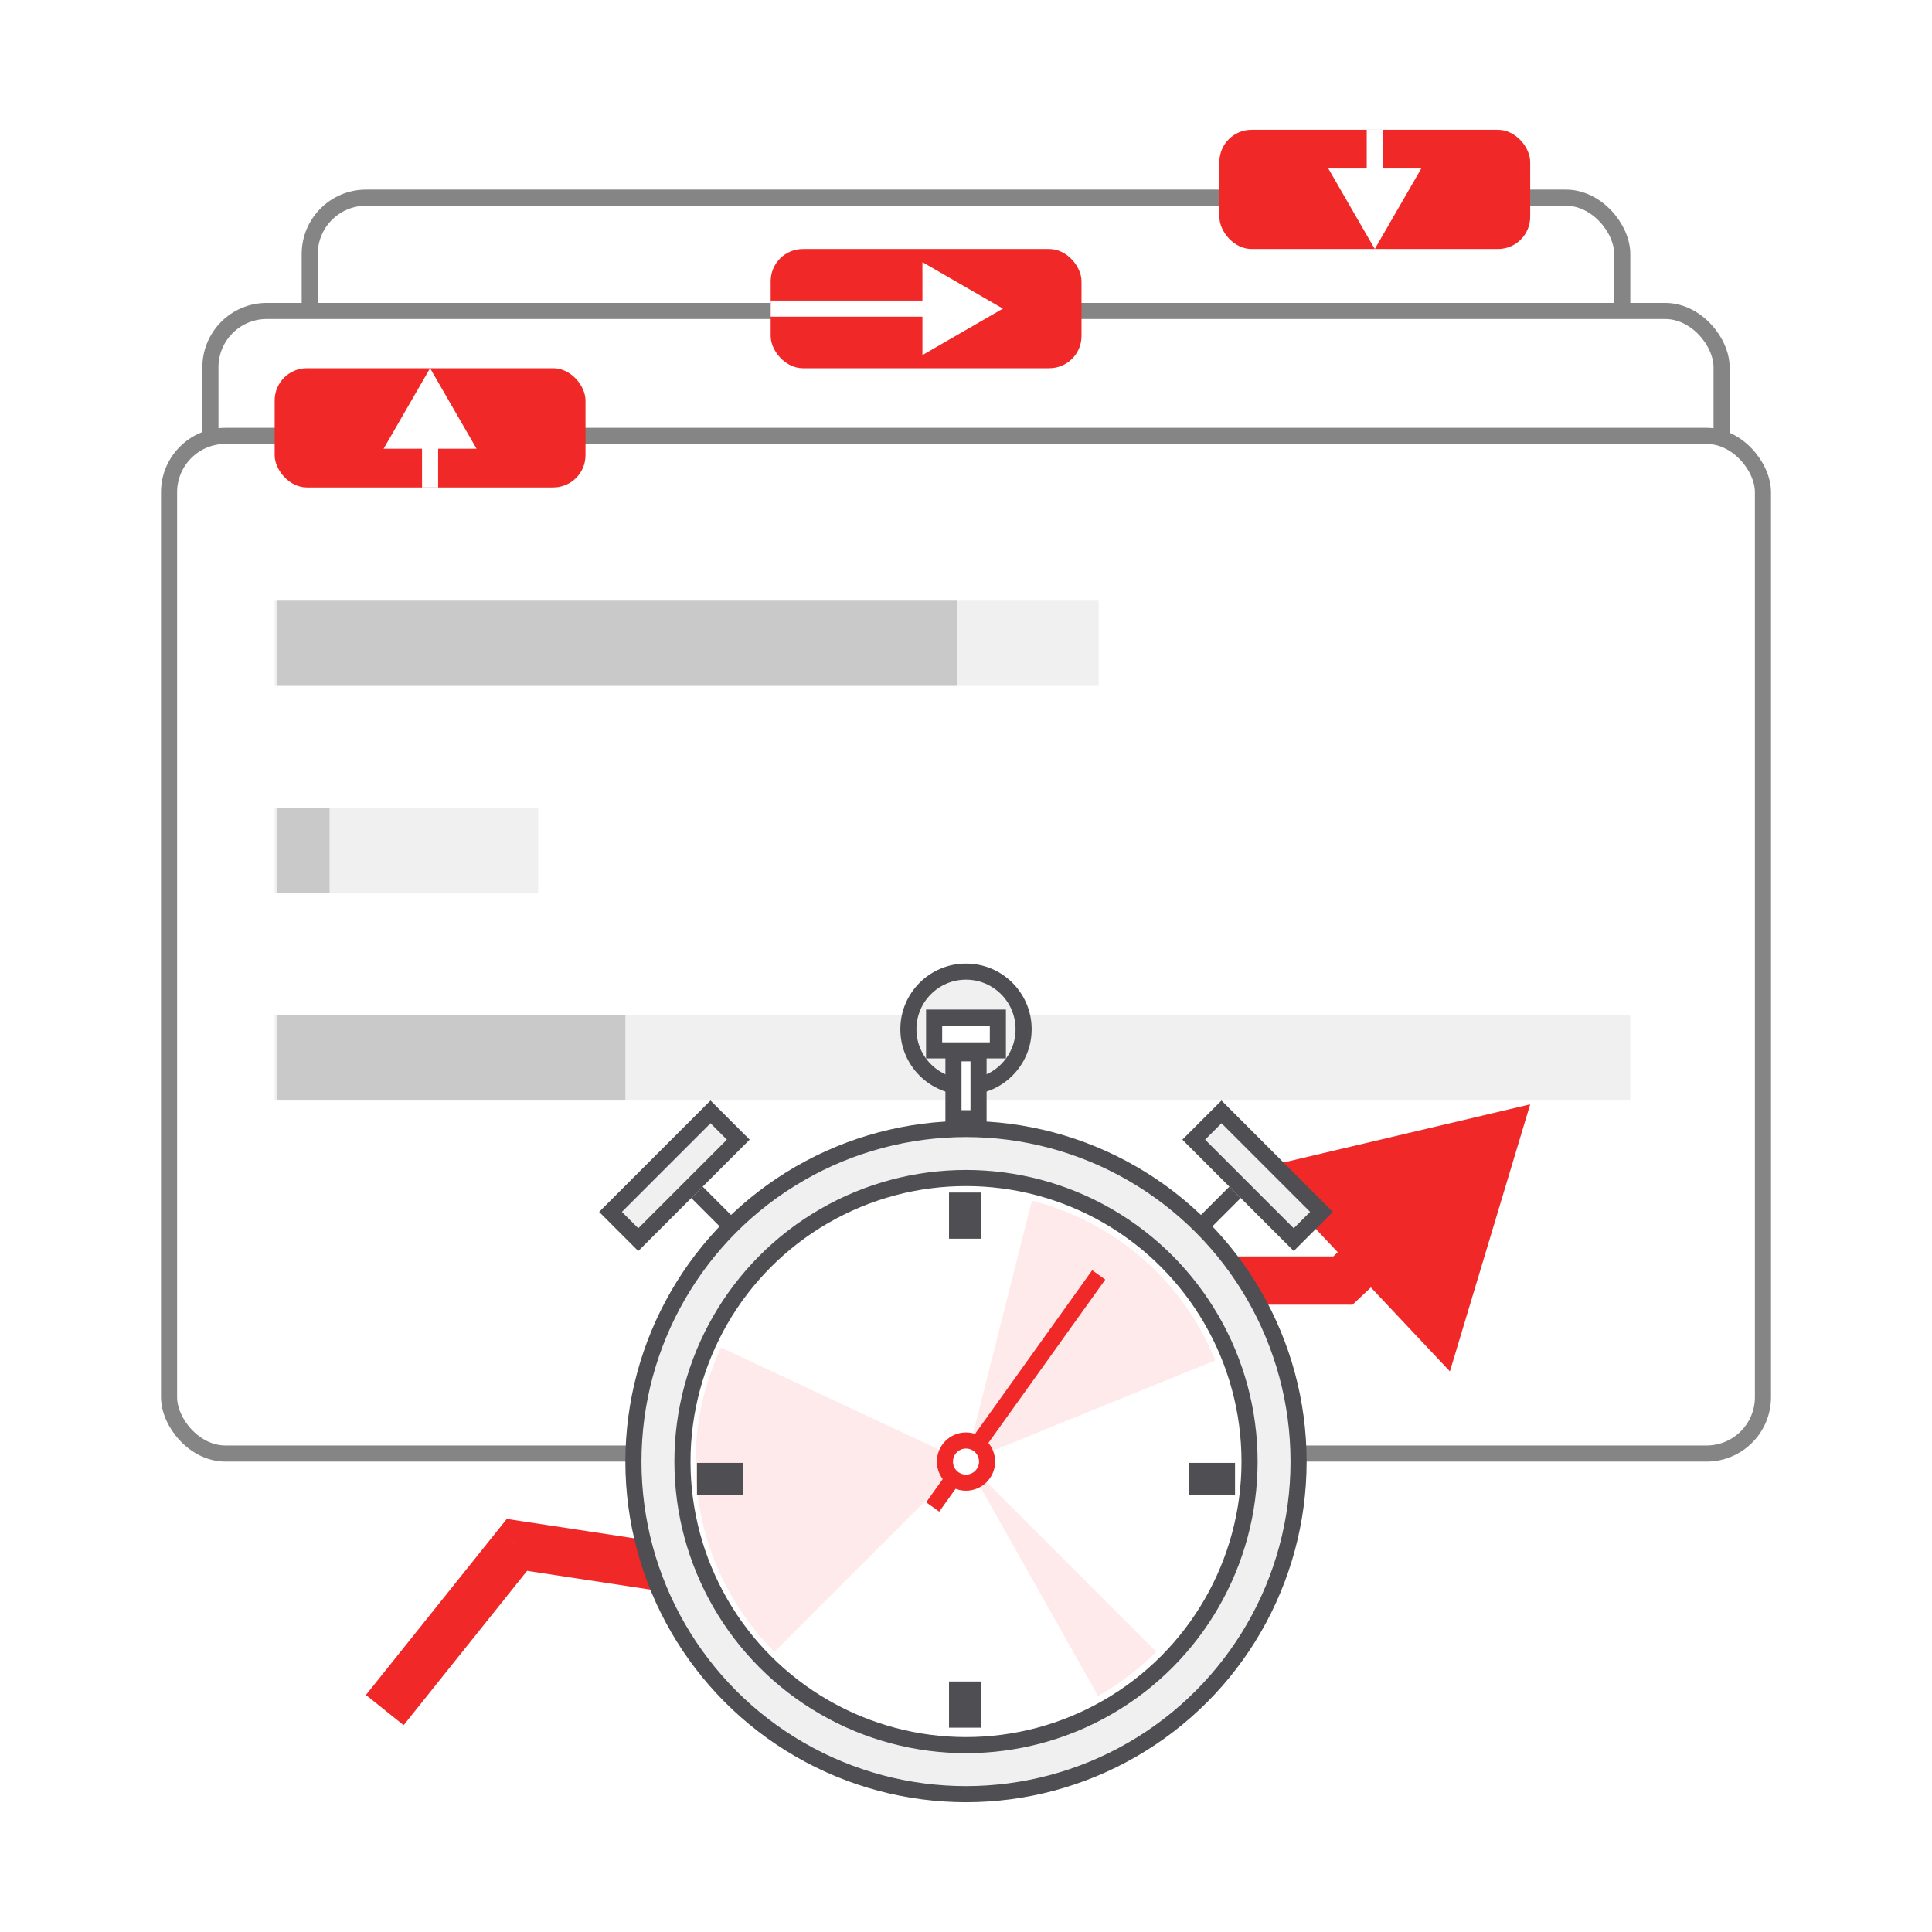<svg width="120" height="120" viewBox="0 0 120 120" fill="none" xmlns="http://www.w3.org/2000/svg">
<mask id="mask0_333_2132" style="mask-type:alpha" maskUnits="userSpaceOnUse" x="0" y="0" width="120" height="120">
<rect width="120" height="120" fill="#D9D9D9"/>
</mask>
<g mask="url(#mask0_333_2132)">
<rect x="19.238" y="12.277" width="81.523" height="63.207" rx="3.5" fill="white" stroke="#858585"/>
<rect x="13.069" y="19.315" width="93.862" height="63.207" rx="3.5" fill="white" stroke="#858585"/>
<rect x="10.5" y="27.074" width="99" height="63.207" rx="3.5" fill="white" stroke="#858585"/>
<rect x="17.06" y="37.311" width="51.184" height="5.289" fill="#F0F0F0"/>
<rect x="17.218" y="37.311" width="42.253" height="5.289" fill="#C9C9C9"/>
<rect x="17.06" y="50.188" width="16.368" height="5.289" fill="#F0F0F0"/>
<rect x="17.218" y="50.188" width="3.251" height="5.289" fill="#C9C9C9"/>
<rect x="17.06" y="63.065" width="84.201" height="5.289" fill="#F0F0F0"/>
<rect x="17.218" y="63.065" width="21.625" height="5.289" fill="#C9C9C9"/>
<path d="M32.108 95.955L32.333 94.472L31.477 94.342L30.936 95.018L32.108 95.955ZM63.576 100.744L63.35 102.227L64.774 102.443L65.048 101.029L63.576 100.744ZM67.68 79.537V78.037H66.443L66.207 79.252L67.68 79.537ZM83.414 79.537V81.037H84.009L84.442 80.629L83.414 79.537ZM95.043 68.592L78.185 72.566L90.056 85.179L95.043 68.592ZM25.07 107.153L33.279 96.892L30.936 95.018L22.727 105.279L25.07 107.153ZM31.882 97.438L63.35 102.227L63.801 99.261L32.333 94.472L31.882 97.438ZM65.048 101.029L69.153 79.822L66.207 79.252L62.103 100.459L65.048 101.029ZM67.68 81.037H83.414V78.037H67.68V81.037ZM84.442 80.629L86.241 78.936L84.185 76.752L82.386 78.445L84.442 80.629Z" fill="#F12828"/>
<g filter="url(#filter0_d_333_2132)">
<circle cx="60" cy="90.781" r="20.657" fill="#F0F0F0" stroke="#4E4E53"/>
<circle cx="60" cy="90.781" r="17.612" fill="white" stroke="#4E4E53"/>
<path d="M64.091 74.58C66.635 75.223 68.992 76.455 70.971 78.177C72.95 79.9 74.495 82.064 75.482 84.495L60 90.781L64.091 74.58Z" fill="#F12828" fill-opacity="0.1"/>
<path d="M71.815 102.596C70.742 103.67 69.527 104.592 68.204 105.338L60 90.781L71.815 102.596Z" fill="#F12828" fill-opacity="0.1"/>
<path d="M48.098 102.596C45.67 100.169 44.05 97.053 43.456 93.672C42.862 90.291 43.324 86.809 44.778 83.7L59.913 90.781L48.098 102.596Z" fill="#F12828" fill-opacity="0.1"/>
<rect x="37.92" y="75.273" width="8.785" height="2.438" transform="rotate(-45 37.92 75.273)" fill="#F0F0F0" stroke="#4E4E53"/>
<path d="M43.291 74.058L45.112 75.879" stroke="#4E4E53"/>
<rect x="-0.707" width="8.785" height="2.438" transform="matrix(-0.707 -0.707 -0.707 0.707 81.58 74.773)" fill="#F0F0F0" stroke="#4E4E53"/>
<path d="M76.71 74.058L74.888 75.879" stroke="#4E4E53"/>
<circle cx="60" cy="63.926" r="3.578" fill="#F0F0F0" stroke="#4E4E53"/>
<rect x="59.221" y="65.422" width="1.558" height="4.032" fill="white" stroke="#4E4E53"/>
<rect x="58.02" y="63.207" width="3.959" height="2.032" fill="white" stroke="#4E4E53"/>
<path d="M57.93 93.6L68.244 79.187" stroke="#F12828"/>
<circle cx="60" cy="90.781" r="1.309" fill="white" stroke="#F12828"/>
<line x1="59.945" y1="74.072" x2="59.945" y2="76.939" stroke="#4E4E53" stroke-width="2"/>
<line x1="59.945" y1="104.44" x2="59.945" y2="107.308" stroke="#4E4E53" stroke-width="2"/>
<line x1="76.71" y1="91.861" x2="73.842" y2="91.861" stroke="#4E4E53" stroke-width="2"/>
<line x1="46.158" y1="91.861" x2="43.29" y2="91.861" stroke="#4E4E53" stroke-width="2"/>
</g>
<rect x="17.06" y="22.872" width="19.306" height="7.405" rx="2" fill="#F12828"/>
<rect x="47.868" y="15.467" width="19.306" height="7.405" rx="2" fill="#F12828"/>
<rect x="75.737" y="8.062" width="19.306" height="7.405" rx="2" fill="#F12828"/>
<path d="M26.713 22.872L23.826 27.872H29.6L26.713 22.872ZM26.213 27.372V30.277H27.213V27.372H26.213Z" fill="white"/>
<path d="M85.39 15.467L88.277 10.467L82.504 10.467L85.39 15.467ZM85.89 10.967L85.89 8.061L84.89 8.061L84.89 10.967L85.89 10.967Z" fill="white"/>
<path d="M62.293 19.169L57.293 16.282L57.293 22.056L62.293 19.169ZM57.793 18.669L47.868 18.669L47.868 19.669L57.793 19.669L57.793 18.669Z" fill="white"/>
</g>
<defs>
<filter id="filter0_d_333_2132" x="27.213" y="49.847" width="65.575" height="72.091" filterUnits="userSpaceOnUse" color-interpolation-filters="sRGB">
<feFlood flood-opacity="0" result="BackgroundImageFix"/>
<feColorMatrix in="SourceAlpha" type="matrix" values="0 0 0 0 0 0 0 0 0 0 0 0 0 0 0 0 0 0 127 0" result="hardAlpha"/>
<feOffset/>
<feGaussianBlur stdDeviation="5"/>
<feComposite in2="hardAlpha" operator="out"/>
<feColorMatrix type="matrix" values="0 0 0 0 0 0 0 0 0 0 0 0 0 0 0 0 0 0 0.2 0"/>
<feBlend mode="normal" in2="BackgroundImageFix" result="effect1_dropShadow_333_2132"/>
<feBlend mode="normal" in="SourceGraphic" in2="effect1_dropShadow_333_2132" result="shape"/>
</filter>
</defs>
</svg>
